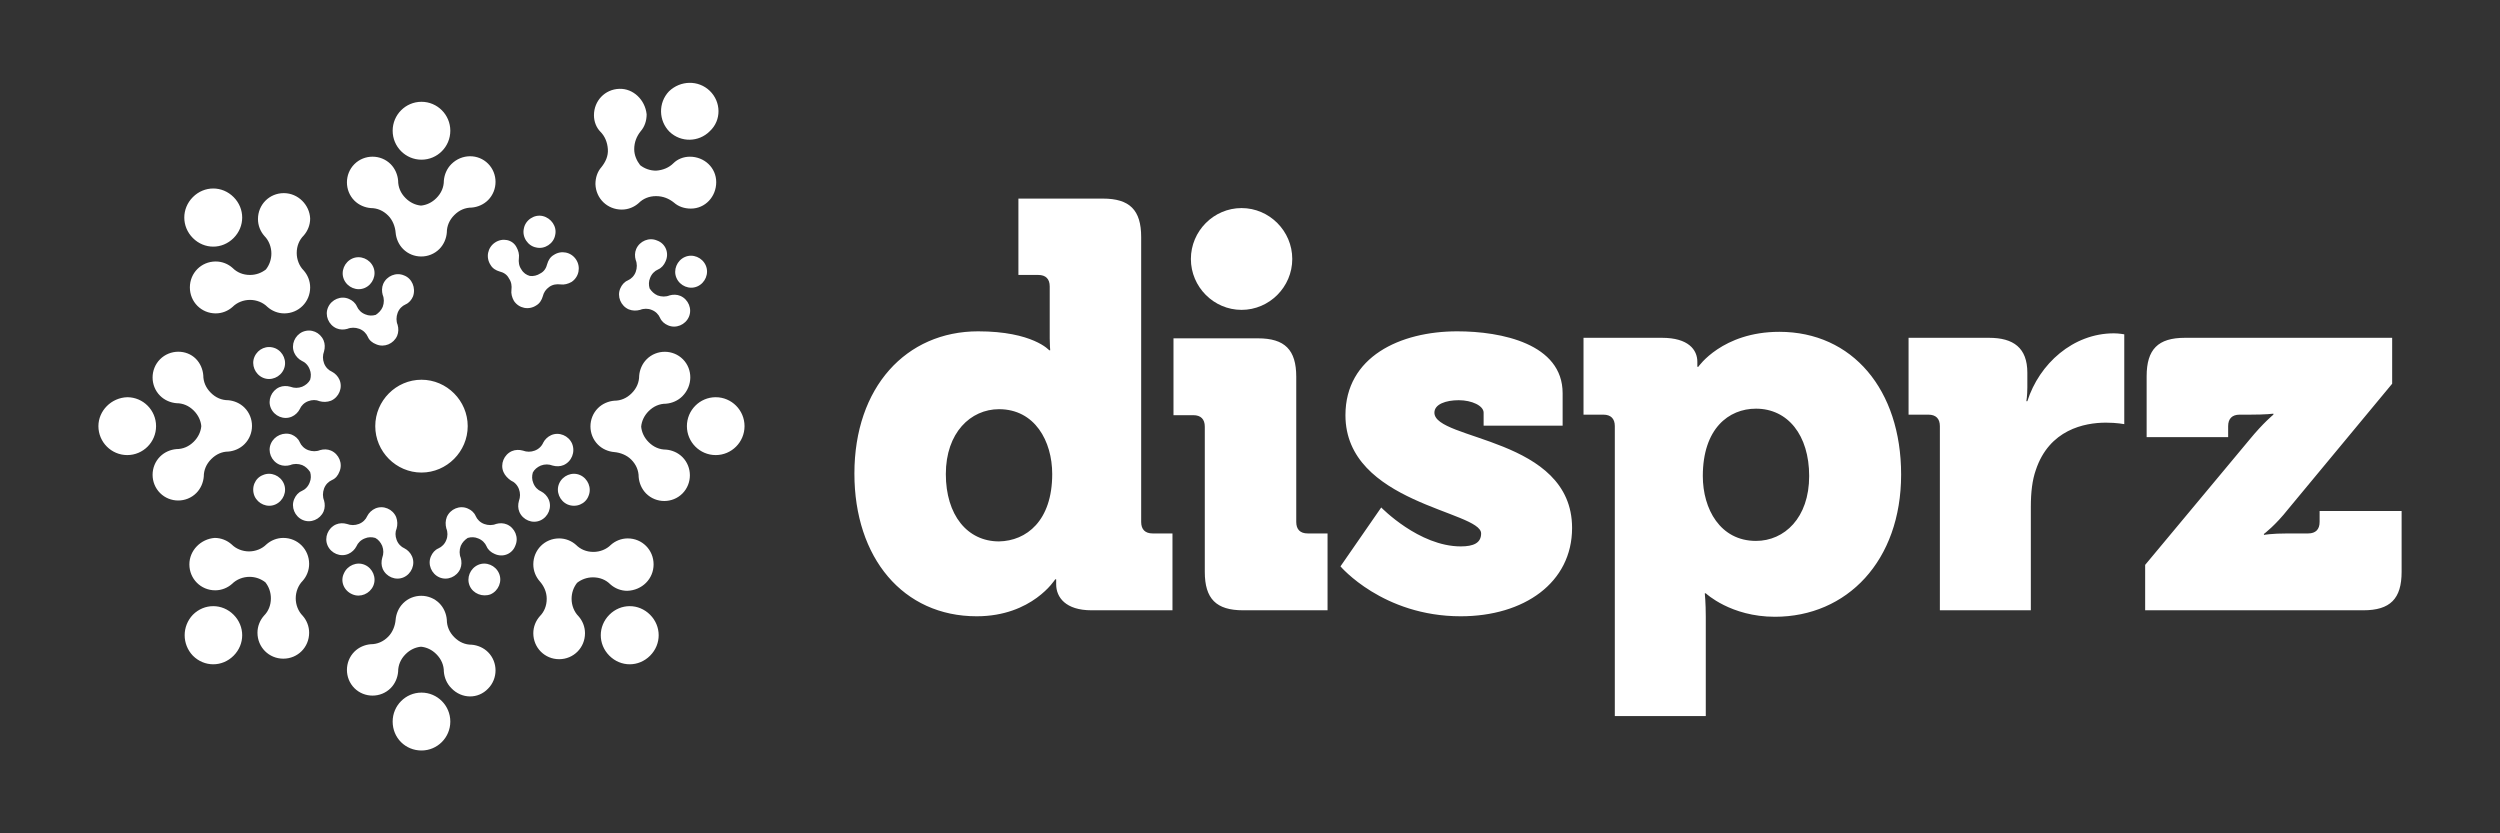<svg width="96" height="32" viewBox="0 0 96 32" fill="none" xmlns="http://www.w3.org/2000/svg">
<rect x="0" y="0" width="96" height="32" fill="#333333" stroke="none"/>
<path d="M92.222 19.622V21.959C92.222 22.994 91.783 23.435 90.752 23.435H82.374V21.691L86.382 16.881C86.916 16.23 87.298 15.923 87.298 15.923V15.885C87.298 15.885 87.031 15.923 86.382 15.923H86C85.714 15.923 85.561 16.077 85.561 16.364V16.786H82.431V14.448C82.431 13.413 82.87 12.972 83.9 12.972H91.859V14.735L87.87 19.545C87.374 20.177 86.935 20.503 86.935 20.503V20.541C86.935 20.541 87.202 20.484 87.87 20.484H88.634C88.92 20.484 89.073 20.331 89.073 20.043V19.622H92.222ZM80.866 16.23C81.286 16.23 81.572 16.287 81.572 16.287V12.838C81.572 12.838 81.362 12.8 81.171 12.8C79.606 12.8 78.308 13.969 77.85 15.406H77.812C77.812 15.406 77.85 15.195 77.85 14.87V14.314C77.85 13.356 77.316 12.972 76.381 12.972H73.289V15.923H74.052C74.339 15.923 74.491 16.077 74.491 16.364V23.435H77.984V19.468C77.984 18.893 78.041 18.433 78.175 18.05C78.69 16.498 80.045 16.23 80.866 16.23ZM73.003 18.223C73.003 21.538 70.922 23.684 68.155 23.684C66.456 23.684 65.502 22.783 65.502 22.783H65.464C65.464 22.783 65.502 23.147 65.502 23.684V27.497H62.009V16.364C62.009 16.077 61.857 15.923 61.57 15.923H60.807V12.972H63.822C64.834 12.972 65.178 13.432 65.178 13.892V14.084H65.216C65.216 14.084 66.132 12.742 68.327 12.742C71.132 12.742 73.003 14.965 73.003 18.223ZM69.472 18.28C69.472 16.709 68.651 15.693 67.43 15.693C66.38 15.693 65.388 16.46 65.388 18.28C65.388 19.545 66.055 20.771 67.43 20.771C68.517 20.771 69.472 19.89 69.472 18.28ZM55.081 15.847C55.081 15.521 55.52 15.368 56.017 15.368C56.513 15.368 56.971 15.578 56.971 15.847V16.345H60.005V15.099C60.005 13.202 57.658 12.723 55.959 12.723C53.764 12.723 51.665 13.701 51.665 15.943C51.665 19.334 56.875 19.622 56.875 20.484C56.875 20.848 56.589 20.982 56.093 20.982C54.49 20.982 53.039 19.487 53.039 19.487L51.474 21.748C51.474 21.748 53.096 23.665 56.093 23.665C58.517 23.665 60.368 22.381 60.368 20.273C60.368 16.786 55.081 16.92 55.081 15.847ZM47.733 23.435H50.978V20.484H50.215C49.928 20.484 49.776 20.331 49.776 20.043V14.467C49.776 13.432 49.337 12.992 48.306 12.992H45.062V15.943H45.825C46.111 15.943 46.264 16.096 46.264 16.383V21.959C46.264 22.994 46.703 23.435 47.733 23.435ZM49.623 9.945C49.623 8.872 48.745 7.99 47.676 7.99C46.607 7.99 45.73 8.872 45.73 9.945C45.73 11.018 46.607 11.899 47.676 11.899C48.745 11.899 49.623 11.018 49.623 9.945ZM41.912 23.435C40.92 23.435 40.557 22.936 40.557 22.438V22.247H40.519C40.519 22.247 39.641 23.665 37.504 23.665C34.679 23.665 32.809 21.423 32.809 18.184C32.809 14.87 34.794 12.723 37.561 12.723C39.66 12.723 40.29 13.451 40.29 13.451H40.328C40.328 13.451 40.309 13.241 40.309 12.992V10.999C40.309 10.711 40.157 10.558 39.87 10.558H39.107V7.626H42.351C43.382 7.626 43.821 8.067 43.821 9.102V20.043C43.821 20.331 43.974 20.484 44.26 20.484H45.023V23.435H41.912ZM40.405 18.204C40.405 16.939 39.737 15.713 38.362 15.713C37.275 15.713 36.32 16.613 36.32 18.204C36.32 19.775 37.141 20.79 38.362 20.79C39.412 20.771 40.405 20.005 40.405 18.204Z" fill="white"/>
<path d="M16.185 3.909C16.796 3.909 17.292 4.407 17.292 5.02C17.292 5.634 16.796 6.132 16.185 6.132C15.574 6.132 15.078 5.634 15.078 5.02C15.078 4.407 15.574 3.909 16.185 3.909ZM16.185 28.819C16.796 28.819 17.292 28.321 17.292 27.708C17.292 27.095 16.796 26.596 16.185 26.596C15.574 26.596 15.078 27.095 15.078 27.708C15.078 28.34 15.574 28.819 16.185 28.819ZM3.779 16.364C3.779 16.977 4.276 17.475 4.886 17.475C5.497 17.475 5.993 16.977 5.993 16.364C5.993 15.751 5.497 15.253 4.886 15.253C4.276 15.272 3.779 15.77 3.779 16.364ZM28.59 16.364C28.59 15.751 28.094 15.253 27.483 15.253C26.873 15.253 26.377 15.751 26.377 16.364C26.377 16.977 26.873 17.475 27.483 17.475C28.094 17.475 28.59 16.977 28.59 16.364ZM7.406 7.569C6.967 8.01 6.967 8.699 7.406 9.14C7.845 9.581 8.532 9.581 8.971 9.14C9.41 8.699 9.41 8.01 8.971 7.569C8.532 7.128 7.845 7.128 7.406 7.569ZM24.964 25.178C25.403 24.738 25.403 24.048 24.964 23.607C24.525 23.166 23.838 23.166 23.399 23.607C22.96 24.048 22.96 24.738 23.399 25.178C23.838 25.619 24.525 25.619 24.964 25.178ZM7.406 25.178C7.845 25.619 8.532 25.619 8.971 25.178C9.41 24.738 9.41 24.048 8.971 23.607C8.532 23.166 7.845 23.166 7.406 23.607C6.986 24.048 6.986 24.738 7.406 25.178ZM13.532 9.926C13.227 10.06 13.074 10.424 13.207 10.73C13.341 11.037 13.704 11.19 14.009 11.056C14.315 10.922 14.467 10.558 14.334 10.252C14.2 9.945 13.837 9.792 13.532 9.926ZM18.838 22.822C19.143 22.687 19.296 22.323 19.162 22.017C19.029 21.71 18.666 21.557 18.361 21.691C18.055 21.825 17.903 22.189 18.036 22.496C18.17 22.802 18.532 22.936 18.838 22.822ZM9.772 19.047C9.906 19.353 10.268 19.507 10.574 19.372C10.879 19.238 11.032 18.874 10.898 18.568C10.765 18.261 10.402 18.108 10.097 18.242C9.791 18.357 9.639 18.721 9.772 19.047ZM27.102 10.194C26.968 9.887 26.605 9.734 26.3 9.868C25.995 10.002 25.842 10.367 25.976 10.673C26.109 10.98 26.472 11.133 26.777 10.999C27.083 10.865 27.235 10.501 27.102 10.194ZM9.772 13.701C9.639 14.007 9.791 14.371 10.097 14.505C10.402 14.639 10.765 14.486 10.898 14.18C11.032 13.873 10.879 13.509 10.574 13.375C10.249 13.241 9.906 13.394 9.772 13.701ZM22.598 19.047C22.731 18.74 22.578 18.376 22.273 18.242C21.968 18.108 21.605 18.261 21.471 18.568C21.338 18.874 21.491 19.238 21.796 19.372C22.12 19.507 22.483 19.353 22.598 19.047ZM13.532 22.822C13.837 22.956 14.2 22.802 14.334 22.496C14.467 22.189 14.315 21.825 14.009 21.691C13.704 21.557 13.341 21.71 13.207 22.017C13.055 22.323 13.207 22.687 13.532 22.822ZM20.842 8.297C20.517 8.22 20.174 8.45 20.116 8.776C20.04 9.102 20.269 9.447 20.594 9.504C20.918 9.581 21.262 9.351 21.319 9.025C21.395 8.699 21.166 8.374 20.842 8.297ZM16.185 18.146C17.158 18.146 17.96 17.341 17.96 16.364C17.96 15.387 17.158 14.582 16.185 14.582C15.211 14.582 14.41 15.387 14.41 16.364C14.41 17.341 15.211 18.146 16.185 18.146ZM27.254 3.487C26.816 3.066 26.128 3.085 25.689 3.507C25.27 3.947 25.289 4.637 25.709 5.059C26.148 5.48 26.835 5.461 27.254 5.04C27.712 4.618 27.693 3.909 27.254 3.487ZM18.742 6.285C19.124 6.668 19.124 7.301 18.742 7.684C18.57 7.856 18.341 7.952 18.113 7.971C17.864 7.971 17.635 8.067 17.445 8.259C17.254 8.45 17.158 8.68 17.158 8.929C17.139 9.159 17.044 9.389 16.872 9.562C16.49 9.945 15.86 9.945 15.479 9.562C15.307 9.389 15.211 9.159 15.192 8.929C15.173 8.699 15.078 8.45 14.906 8.278C14.715 8.086 14.486 7.99 14.238 7.99C14.009 7.971 13.78 7.875 13.608 7.703C13.227 7.32 13.227 6.687 13.608 6.304C13.99 5.921 14.62 5.921 15.002 6.304C15.173 6.477 15.269 6.707 15.288 6.937C15.288 7.186 15.383 7.416 15.574 7.607C15.746 7.78 15.956 7.875 16.166 7.895C16.376 7.875 16.586 7.78 16.757 7.607C16.948 7.416 17.044 7.186 17.044 6.937C17.063 6.707 17.158 6.477 17.33 6.304C17.731 5.902 18.361 5.902 18.742 6.285ZM18.742 26.443C19.124 26.06 19.124 25.427 18.742 25.044C18.57 24.872 18.341 24.776 18.113 24.757C17.864 24.757 17.635 24.661 17.445 24.469C17.254 24.278 17.158 24.048 17.158 23.799C17.139 23.569 17.044 23.339 16.872 23.166C16.49 22.783 15.86 22.783 15.479 23.166C15.307 23.339 15.211 23.569 15.192 23.799C15.173 24.029 15.078 24.278 14.906 24.45C14.715 24.642 14.486 24.738 14.238 24.738C14.009 24.757 13.78 24.853 13.608 25.025C13.227 25.408 13.227 26.041 13.608 26.424C13.99 26.807 14.62 26.807 15.002 26.424C15.173 26.252 15.269 26.021 15.288 25.792C15.288 25.543 15.383 25.313 15.574 25.121C15.746 24.948 15.956 24.853 16.166 24.834C16.376 24.853 16.586 24.948 16.757 25.121C16.948 25.313 17.044 25.543 17.044 25.792C17.063 26.021 17.158 26.252 17.33 26.424C17.731 26.846 18.361 26.846 18.742 26.443ZM15.517 10.577C15.211 10.443 14.849 10.596 14.715 10.903C14.658 11.037 14.658 11.19 14.696 11.325C14.754 11.459 14.754 11.631 14.696 11.784C14.639 11.919 14.543 12.014 14.429 12.091C14.295 12.129 14.162 12.129 14.028 12.072C13.876 12.014 13.761 11.899 13.704 11.765C13.646 11.631 13.532 11.535 13.398 11.478C13.093 11.344 12.73 11.497 12.597 11.804C12.463 12.11 12.616 12.474 12.921 12.608C13.055 12.666 13.207 12.666 13.341 12.627C13.475 12.57 13.646 12.57 13.799 12.627C13.952 12.685 14.066 12.8 14.124 12.934C14.181 13.068 14.295 13.164 14.448 13.222C14.754 13.356 15.116 13.202 15.25 12.896C15.307 12.762 15.307 12.608 15.269 12.474C15.211 12.34 15.211 12.168 15.269 12.014C15.326 11.861 15.441 11.746 15.574 11.689C15.708 11.631 15.803 11.516 15.86 11.382C15.975 11.056 15.822 10.692 15.517 10.577ZM19.792 20.944C19.926 20.637 19.773 20.273 19.468 20.139C19.334 20.081 19.181 20.081 19.048 20.12C18.914 20.177 18.742 20.177 18.59 20.12C18.437 20.062 18.322 19.947 18.265 19.813C18.208 19.679 18.093 19.583 17.96 19.526C17.654 19.392 17.292 19.545 17.158 19.852C17.101 20.005 17.101 20.139 17.139 20.292C17.196 20.426 17.196 20.599 17.139 20.733C17.082 20.886 16.967 21.001 16.834 21.059C16.7 21.116 16.605 21.231 16.547 21.365C16.414 21.672 16.567 22.036 16.872 22.17C17.177 22.304 17.54 22.151 17.674 21.844C17.731 21.71 17.731 21.557 17.693 21.423C17.635 21.289 17.635 21.116 17.693 20.963C17.75 20.829 17.845 20.733 17.96 20.656C18.093 20.618 18.227 20.618 18.361 20.675C18.513 20.733 18.628 20.848 18.685 20.982C18.742 21.116 18.857 21.212 18.99 21.269C19.315 21.423 19.677 21.269 19.792 20.944ZM10.402 17.035C10.268 17.341 10.421 17.705 10.726 17.84C10.86 17.897 11.013 17.897 11.146 17.859C11.28 17.801 11.452 17.801 11.604 17.859C11.738 17.916 11.833 18.012 11.91 18.127C11.948 18.261 11.948 18.395 11.891 18.529C11.833 18.683 11.719 18.798 11.585 18.855C11.452 18.913 11.356 19.027 11.299 19.162C11.165 19.468 11.318 19.832 11.623 19.966C11.929 20.101 12.291 19.947 12.425 19.641C12.482 19.507 12.482 19.353 12.444 19.219C12.387 19.085 12.387 18.913 12.444 18.759C12.501 18.606 12.616 18.491 12.749 18.433C12.883 18.376 12.979 18.261 13.036 18.108C13.169 17.801 13.017 17.437 12.711 17.303C12.578 17.245 12.425 17.245 12.291 17.284C12.158 17.341 11.986 17.341 11.833 17.284C11.681 17.226 11.566 17.111 11.509 16.977C11.452 16.843 11.337 16.747 11.204 16.69C10.898 16.575 10.536 16.728 10.402 17.035ZM25.231 9.236C24.926 9.102 24.563 9.255 24.43 9.562C24.372 9.696 24.372 9.849 24.411 9.983C24.468 10.117 24.468 10.29 24.411 10.443C24.354 10.596 24.239 10.711 24.105 10.769C23.972 10.826 23.876 10.941 23.819 11.075C23.686 11.382 23.838 11.746 24.143 11.88C24.296 11.938 24.43 11.938 24.582 11.899C24.716 11.842 24.888 11.842 25.021 11.899C25.174 11.957 25.289 12.072 25.346 12.206C25.403 12.34 25.518 12.436 25.651 12.493C25.957 12.627 26.319 12.474 26.453 12.168C26.587 11.861 26.434 11.497 26.128 11.363C25.995 11.305 25.842 11.305 25.709 11.344C25.575 11.401 25.403 11.401 25.25 11.344C25.117 11.286 25.021 11.19 24.945 11.075C24.907 10.941 24.907 10.807 24.964 10.673C25.021 10.52 25.136 10.405 25.27 10.347C25.403 10.29 25.499 10.175 25.556 10.041C25.709 9.715 25.556 9.351 25.231 9.236ZM11.623 12.742C11.318 12.877 11.165 13.241 11.299 13.547C11.356 13.681 11.471 13.796 11.585 13.854C11.719 13.911 11.833 14.026 11.891 14.18C11.948 14.314 11.948 14.448 11.91 14.582C11.852 14.697 11.738 14.793 11.604 14.85C11.452 14.908 11.299 14.908 11.146 14.85C11.013 14.812 10.86 14.812 10.726 14.869C10.421 15.004 10.268 15.368 10.402 15.674C10.536 15.981 10.898 16.134 11.204 16C11.337 15.943 11.452 15.828 11.509 15.713C11.566 15.578 11.681 15.463 11.833 15.406C11.986 15.348 12.139 15.348 12.272 15.406C12.406 15.444 12.559 15.444 12.711 15.387C13.017 15.253 13.169 14.889 13.036 14.582C12.979 14.448 12.864 14.333 12.749 14.275C12.616 14.218 12.501 14.103 12.444 13.95C12.387 13.796 12.387 13.643 12.444 13.49C12.482 13.356 12.482 13.202 12.425 13.068C12.291 12.762 11.948 12.608 11.623 12.742ZM21.968 17.035C21.834 16.728 21.471 16.575 21.166 16.709C21.033 16.767 20.918 16.881 20.861 16.996C20.804 17.131 20.689 17.245 20.536 17.303C20.384 17.36 20.231 17.36 20.078 17.303C19.945 17.265 19.792 17.265 19.658 17.322C19.353 17.456 19.2 17.82 19.334 18.127C19.391 18.261 19.506 18.376 19.62 18.453C19.754 18.51 19.868 18.625 19.926 18.778C19.983 18.932 19.983 19.085 19.926 19.238C19.887 19.372 19.887 19.526 19.945 19.66C20.078 19.966 20.441 20.12 20.746 19.986C21.052 19.852 21.204 19.487 21.071 19.181C21.014 19.047 20.899 18.932 20.785 18.874C20.651 18.817 20.536 18.702 20.479 18.549C20.422 18.414 20.422 18.28 20.46 18.146C20.517 18.031 20.632 17.935 20.765 17.878C20.918 17.82 21.071 17.82 21.223 17.878C21.357 17.916 21.51 17.916 21.643 17.859C21.949 17.724 22.101 17.36 21.968 17.035ZM12.578 20.944C12.711 21.25 13.074 21.404 13.379 21.269C13.513 21.212 13.627 21.097 13.685 20.982C13.742 20.848 13.856 20.733 14.009 20.675C14.143 20.618 14.276 20.618 14.41 20.656C14.524 20.714 14.62 20.829 14.677 20.963C14.734 21.116 14.734 21.269 14.677 21.423C14.639 21.557 14.639 21.71 14.696 21.844C14.83 22.151 15.192 22.304 15.498 22.17C15.803 22.036 15.956 21.672 15.822 21.365C15.765 21.231 15.65 21.116 15.536 21.059C15.402 21.001 15.288 20.886 15.231 20.733C15.173 20.58 15.173 20.426 15.231 20.292C15.269 20.158 15.269 20.005 15.211 19.852C15.078 19.545 14.715 19.392 14.41 19.526C14.276 19.583 14.162 19.698 14.104 19.813C14.047 19.947 13.933 20.062 13.78 20.12C13.627 20.177 13.475 20.177 13.322 20.12C13.188 20.081 13.036 20.081 12.902 20.139C12.597 20.273 12.444 20.637 12.578 20.944ZM19.009 9.313C18.723 9.504 18.647 9.887 18.838 10.175C18.914 10.309 19.048 10.386 19.181 10.424C19.334 10.462 19.468 10.539 19.544 10.692C19.639 10.826 19.658 10.98 19.639 11.133C19.62 11.267 19.658 11.42 19.735 11.555C19.926 11.842 20.307 11.919 20.594 11.727C20.727 11.65 20.803 11.516 20.842 11.382C20.88 11.229 20.956 11.114 21.09 11.018C21.223 10.922 21.376 10.903 21.529 10.922C21.662 10.941 21.815 10.903 21.949 10.826C22.235 10.635 22.311 10.252 22.12 9.964C21.93 9.677 21.548 9.6 21.262 9.792C21.128 9.868 21.052 10.002 21.014 10.136C20.975 10.29 20.899 10.424 20.746 10.501C20.632 10.577 20.479 10.616 20.346 10.596C20.212 10.558 20.097 10.481 20.021 10.347C19.926 10.213 19.907 10.06 19.926 9.907C19.945 9.772 19.907 9.619 19.83 9.485C19.677 9.198 19.296 9.121 19.009 9.313ZM6.146 13.796C5.764 14.18 5.764 14.812 6.146 15.195C6.318 15.368 6.547 15.463 6.776 15.483C7.024 15.483 7.253 15.578 7.444 15.77C7.615 15.943 7.711 16.153 7.73 16.364C7.711 16.575 7.615 16.786 7.444 16.958C7.253 17.15 7.024 17.245 6.776 17.245C6.547 17.265 6.318 17.36 6.146 17.533C5.764 17.916 5.764 18.549 6.146 18.932C6.528 19.315 7.157 19.315 7.539 18.932C7.711 18.759 7.806 18.529 7.825 18.299C7.825 18.05 7.921 17.82 8.112 17.629C8.303 17.437 8.532 17.341 8.761 17.341C8.99 17.322 9.219 17.226 9.39 17.054C9.772 16.671 9.772 16.038 9.39 15.655C9.219 15.483 8.99 15.387 8.761 15.368C8.512 15.368 8.283 15.272 8.093 15.08C7.902 14.889 7.806 14.659 7.806 14.41C7.787 14.18 7.692 13.95 7.52 13.777C7.157 13.413 6.528 13.413 6.146 13.796ZM26.224 13.796C25.842 13.413 25.212 13.413 24.831 13.796C24.659 13.969 24.563 14.199 24.544 14.429C24.544 14.678 24.449 14.908 24.258 15.099C24.067 15.291 23.838 15.387 23.59 15.387C23.361 15.406 23.132 15.502 22.96 15.674C22.578 16.058 22.578 16.69 22.96 17.073C23.132 17.245 23.361 17.341 23.59 17.36C23.819 17.38 24.067 17.475 24.239 17.648C24.43 17.84 24.525 18.069 24.525 18.319C24.544 18.549 24.64 18.778 24.811 18.951C25.193 19.334 25.823 19.334 26.205 18.951C26.587 18.568 26.587 17.935 26.205 17.552C26.033 17.38 25.804 17.284 25.575 17.265C25.327 17.265 25.098 17.169 24.907 16.977C24.735 16.805 24.64 16.594 24.621 16.383C24.64 16.172 24.735 15.962 24.907 15.789C25.098 15.598 25.327 15.502 25.575 15.502C25.804 15.483 26.033 15.387 26.205 15.214C26.605 14.812 26.605 14.18 26.224 13.796ZM10.898 7.416C10.345 7.416 9.906 7.856 9.906 8.412C9.906 8.661 10.001 8.891 10.154 9.063C10.326 9.236 10.421 9.485 10.421 9.734C10.421 9.964 10.345 10.175 10.211 10.347C10.039 10.481 9.829 10.558 9.6 10.558C9.333 10.558 9.104 10.462 8.932 10.29C8.761 10.136 8.532 10.041 8.283 10.041C7.73 10.041 7.291 10.481 7.291 11.037C7.291 11.593 7.73 12.034 8.283 12.034C8.532 12.034 8.761 11.938 8.932 11.784C9.104 11.612 9.352 11.516 9.6 11.516C9.848 11.516 10.097 11.612 10.268 11.784C10.44 11.938 10.669 12.034 10.917 12.034C11.471 12.034 11.91 11.593 11.91 11.037C11.91 10.788 11.814 10.558 11.662 10.386C11.49 10.213 11.394 9.964 11.394 9.715C11.394 9.447 11.49 9.217 11.662 9.044C11.814 8.872 11.91 8.642 11.91 8.393C11.891 7.875 11.452 7.416 10.898 7.416ZM25.098 21.672C25.098 21.116 24.659 20.675 24.105 20.675C23.857 20.675 23.628 20.771 23.456 20.924C23.285 21.097 23.037 21.193 22.788 21.193C22.521 21.193 22.292 21.097 22.12 20.924C21.949 20.771 21.72 20.675 21.471 20.675C20.918 20.675 20.479 21.116 20.479 21.672C20.479 21.921 20.575 22.151 20.727 22.323C20.88 22.496 20.994 22.726 20.994 22.994C20.994 23.262 20.899 23.492 20.727 23.665C20.575 23.837 20.479 24.067 20.479 24.316C20.479 24.872 20.918 25.313 21.471 25.313C22.025 25.313 22.464 24.872 22.464 24.316C22.464 24.067 22.369 23.837 22.216 23.665C22.044 23.492 21.949 23.243 21.949 22.994C21.949 22.764 22.025 22.553 22.159 22.381C22.33 22.247 22.54 22.17 22.769 22.17C23.037 22.17 23.266 22.266 23.437 22.438C23.609 22.592 23.838 22.687 24.086 22.687C24.659 22.668 25.098 22.227 25.098 21.672ZM7.272 21.672C7.272 22.227 7.711 22.668 8.264 22.668C8.512 22.668 8.742 22.572 8.913 22.419C9.085 22.247 9.333 22.151 9.581 22.151C9.81 22.151 10.02 22.227 10.192 22.362C10.326 22.534 10.402 22.745 10.402 22.975C10.402 23.243 10.306 23.473 10.135 23.645C9.982 23.818 9.887 24.048 9.887 24.297C9.887 24.853 10.326 25.293 10.879 25.293C11.433 25.293 11.871 24.853 11.871 24.297C11.871 24.048 11.776 23.818 11.623 23.645C11.452 23.473 11.356 23.224 11.356 22.975C11.356 22.726 11.452 22.477 11.623 22.304C11.776 22.132 11.871 21.902 11.871 21.653C11.871 21.097 11.433 20.656 10.879 20.656C10.631 20.656 10.402 20.752 10.23 20.905C10.058 21.078 9.81 21.174 9.562 21.174C9.314 21.174 9.066 21.078 8.894 20.905C8.722 20.752 8.493 20.656 8.245 20.656C7.711 20.695 7.272 21.135 7.272 21.672ZM23.781 3.411C23.227 3.43 22.808 3.871 22.808 4.426C22.808 4.675 22.903 4.905 23.056 5.059C23.227 5.231 23.323 5.461 23.342 5.729C23.361 5.998 23.247 6.228 23.094 6.419C22.941 6.592 22.865 6.822 22.865 7.071C22.884 7.626 23.323 8.048 23.876 8.048C24.124 8.048 24.354 7.952 24.525 7.799C24.697 7.626 24.926 7.531 25.193 7.531C25.46 7.531 25.689 7.626 25.88 7.78C26.052 7.933 26.281 8.01 26.529 8.01C27.083 8.01 27.503 7.55 27.503 6.994C27.503 6.438 27.044 6.017 26.491 6.017C26.243 6.017 26.014 6.113 25.861 6.266C25.689 6.438 25.46 6.534 25.193 6.553C24.964 6.553 24.754 6.477 24.582 6.343C24.449 6.17 24.354 5.959 24.354 5.729C24.354 5.461 24.449 5.231 24.602 5.04C24.754 4.867 24.831 4.637 24.831 4.388C24.773 3.832 24.315 3.392 23.781 3.411Z" fill="white"/>
</svg>
